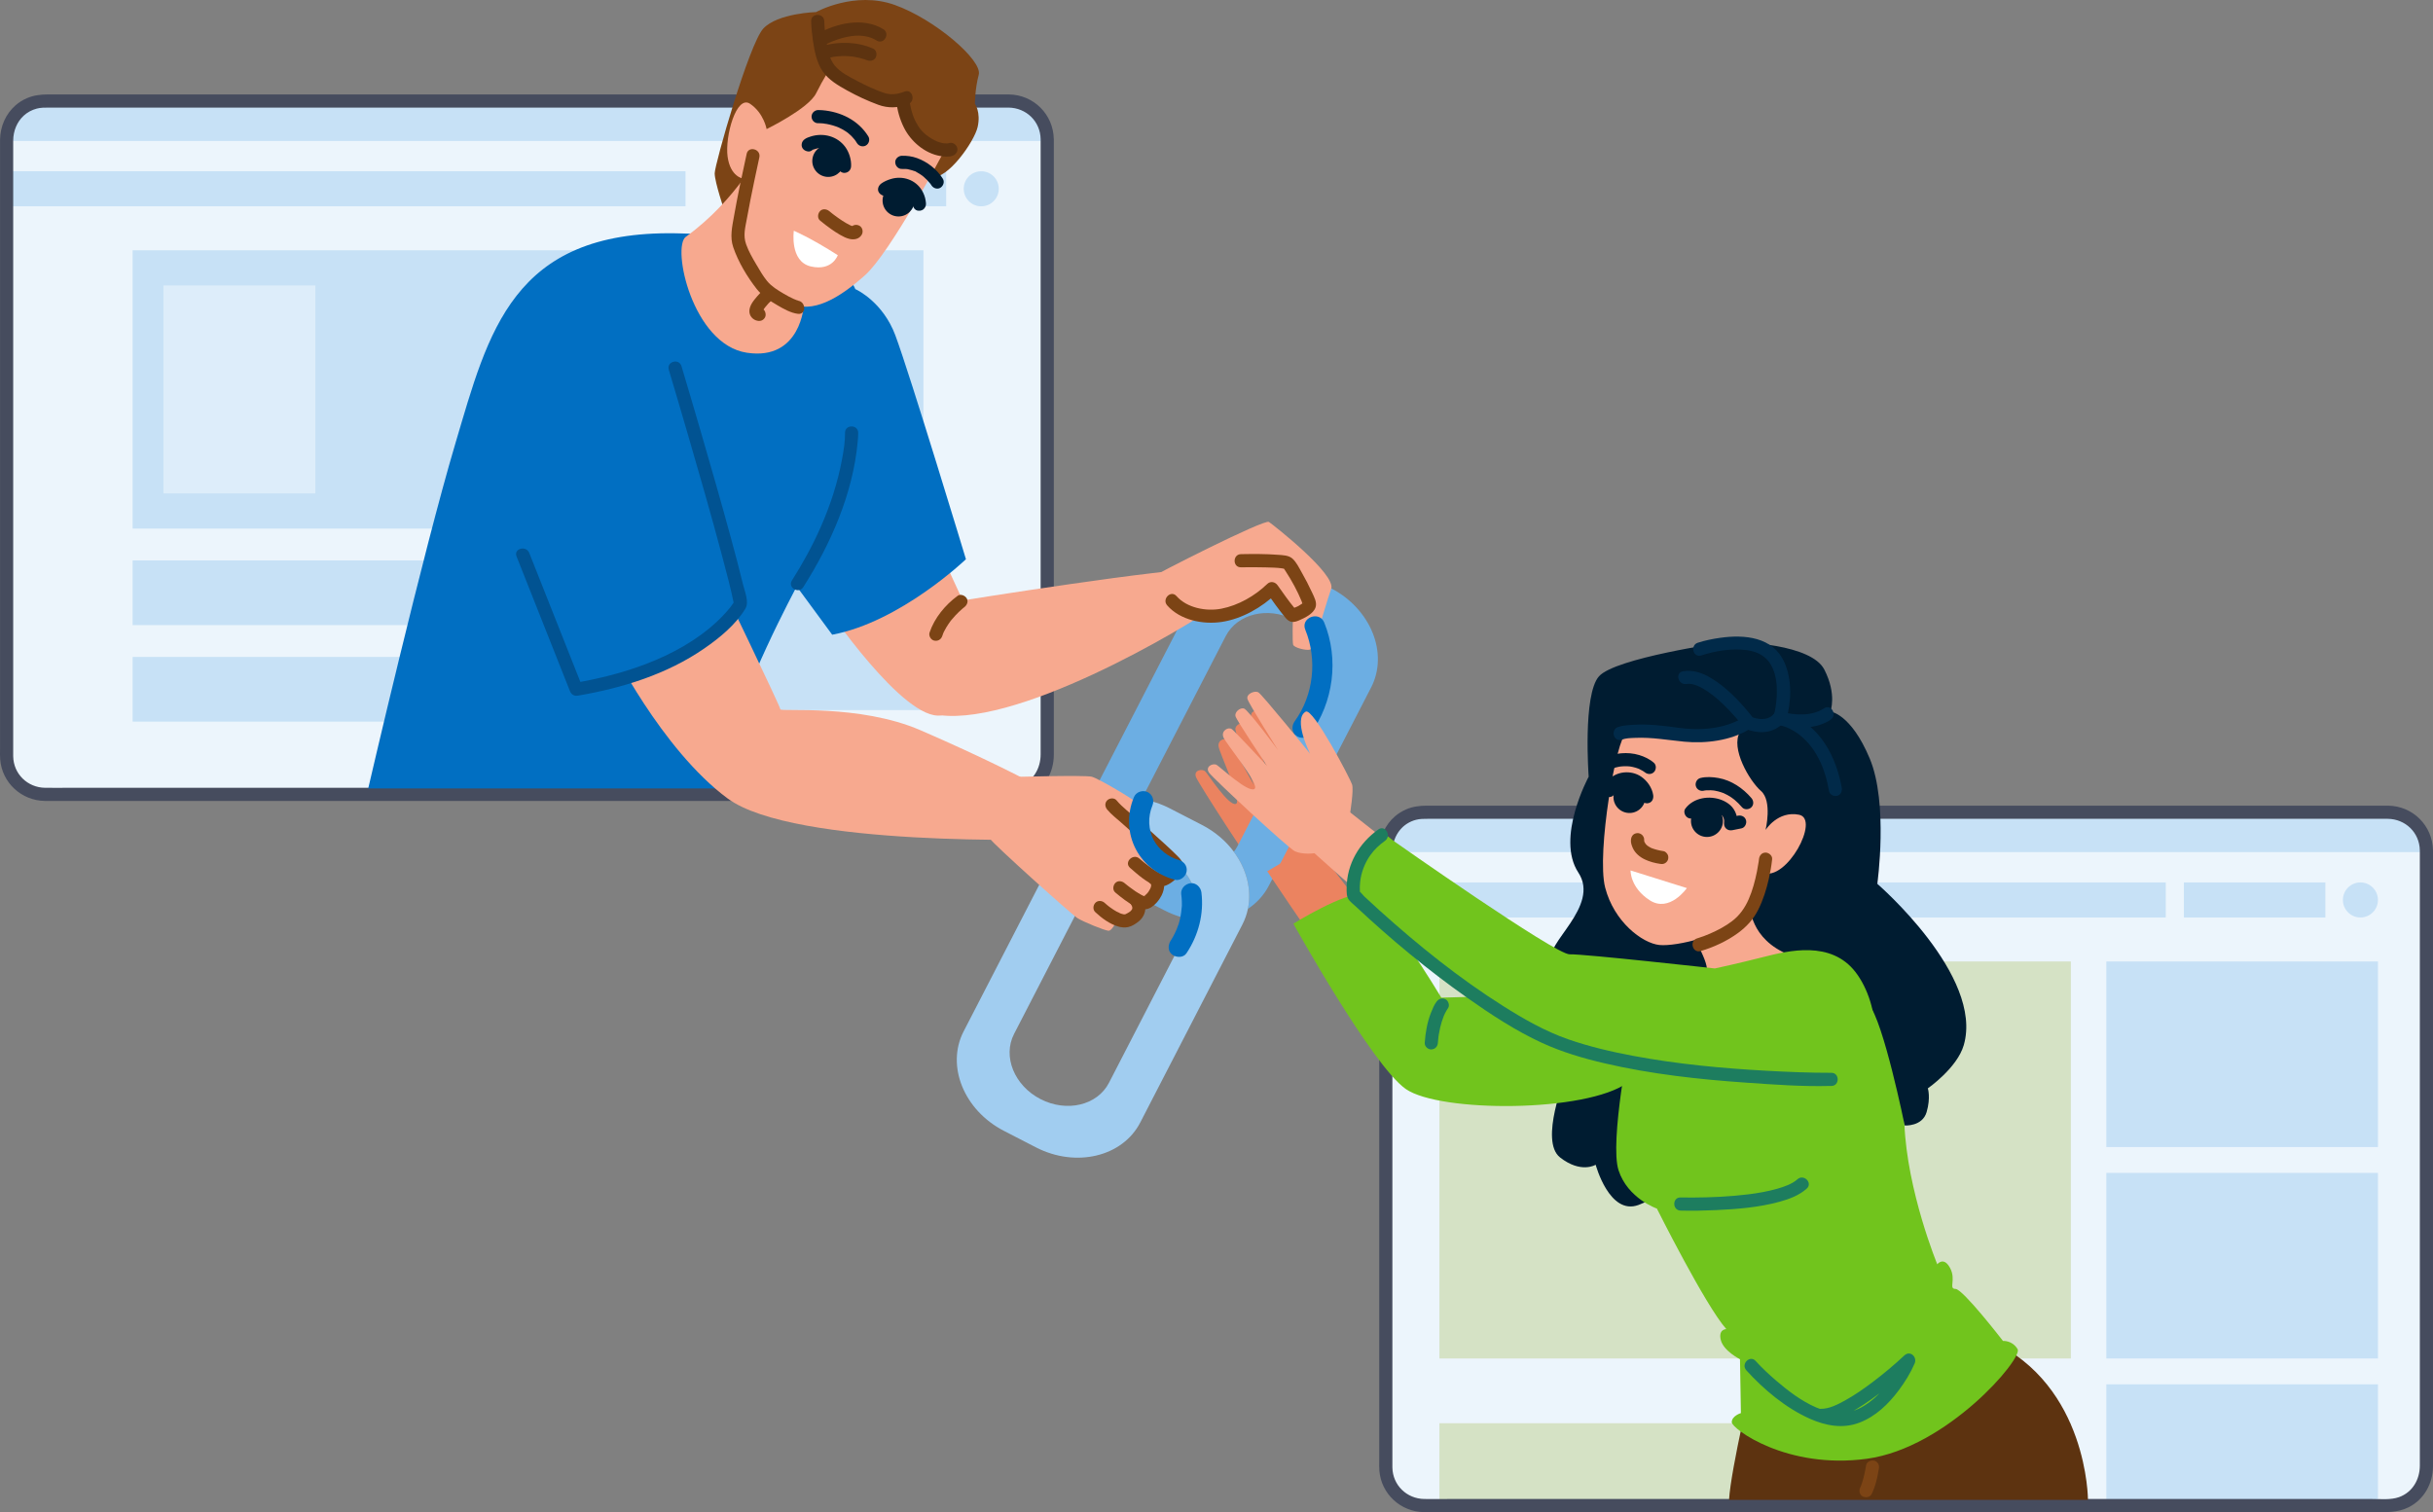 <?xml version="1.0" encoding="UTF-8"?>
<svg id="_Layer_" data-name="&amp;lt;Layer&amp;gt;" xmlns="http://www.w3.org/2000/svg" viewBox="0 0 2431.12 1511.38">
  <rect x="0" y="0" width="2431.12" height="1511.38" fill="#808080" stroke="none"/>
  <defs>
    <style>
      .cls-1 {
        fill: #015392;
      }

      .cls-2 {
        fill: #a1cdf0;
      }

      .cls-3 {
        fill: #f7a98f;
      }

      .cls-4 {
        fill: #7c4415;
      }

      .cls-5 {
        fill: #001c31;
      }

      .cls-6 {
        fill: #016fc2;
      }

      .cls-7 {
        fill: #012a49;
      }

      .cls-8 {
        fill: #c7e1f6;
      }

      .cls-9 {
        fill: #ecf5fc;
      }

      .cls-10 {
        fill: #5d3310;
      }

      .cls-11 {
        fill: #464c5e;
      }

      .cls-12 {
        fill: #fff;
      }

      .cls-13 {
        fill: #ddedfa;
      }

      .cls-14 {
        fill: #eb8360;
      }

      .cls-15 {
        fill: #1d7d5f;
      }

      .cls-16 {
        fill: #d5e2c5;
      }

      .cls-17 {
        fill: #71c41d;
      }

      .cls-18 {
        fill: #6caee3;
      }
    </style>
  </defs>
  <g>
    <path class="cls-9" d="M2424.54,849.81v616.88c0,21-17.06,38.06-38.06,38.06h-963.71c-21,0-38.03-17.06-38.03-38.06v-616.88c0-9.89,3.78-18.9,9.97-25.66,6.95-7.6,16.95-12.36,28.06-12.36h963.71c21,0,38.06,17.02,38.06,38.02Z"/>
    <path class="cls-8" d="M2424.54,834.58v17.12h-1039.8v-17.12c0-5.31,3.02-10.19,8.1-14.06,6.96-5.32,17.78-8.73,29.93-8.73h963.71c21,0,38.06,10.21,38.06,22.8Z"/>
    <rect class="cls-8" x="1445.89" y="881.96" width="718.21" height="35.02"/>
    <rect class="cls-8" x="2182.22" y="881.96" width="141.36" height="35.02"/>
    <path class="cls-8" d="M2376.11,899.47c0,9.67-7.84,17.51-17.51,17.51s-17.51-7.84-17.51-17.51,7.84-17.51,17.51-17.51,17.51,7.84,17.51,17.51Z"/>
    <rect class="cls-8" x="2104.69" y="960.95" width="271.42" height="185.5"/>
    <rect class="cls-8" x="2104.69" y="1172.27" width="271.42" height="185.5"/>
    <rect class="cls-8" x="2104.69" y="1383.59" width="271.42" height="120.97"/>
    <rect class="cls-16" x="1438.3" y="1422.46" width="630.96" height="82.09"/>
    <rect class="cls-16" x="1438.3" y="960.95" width="630.96" height="396.82"/>
    <path class="cls-11" d="M2417.96,849.81v600.77c0,4.75.01,9.51,0,14.26-.04,13.86-7.28,26.63-20.8,31.48-8.2,2.94-18.32,1.86-26.93,1.86h-922.58c-8.13,0-16.26.1-24.39,0-17.57-.21-31.66-13.79-31.95-31.5-.04-2.63,0-5.26,0-7.9v-567.35c0-13.34-.04-26.69,0-40.03.03-8.33,2.78-16.18,7.81-22.15,3.93-4.67,9.25-8.18,15.76-9.88,3.94-1.03,7.78-1,11.78-1h951.96c2.44,0,4.88-.03,7.32,0,17.61.22,31.67,13.7,32.02,31.45.17,8.45,13.32,8.48,13.15,0-.49-24.66-20.08-44.2-44.74-44.6-2.13-.04-4.26,0-6.38,0h-954.22c-7.15,0-14.13.86-20.79,3.75-4.07,1.76-7.73,4.07-10.95,6.81-10.06,8.58-15.79,21.42-15.86,35.06-.07,12.86,0,25.72,0,38.57v570.3c0,3.32-.14,6.7.12,10.02,1.83,23.44,21.26,41.25,44.65,41.6,7.49.11,15,0,22.5,0h926.48c12.08,0,23.72.73,34.99-4.95,15.45-7.79,24.14-23.95,24.22-40.92.02-4.4,0-8.8,0-13.2v-602.44c0-8.46-13.15-8.48-13.15,0Z"/>
  </g>
  <g>
    <path class="cls-9" d="M1046.41,139v616.87c0,21-17.06,38.06-38.06,38.06H44.64c-21,0-38.02-17.06-38.02-38.06V139c0-9.87,3.76-18.87,9.93-25.63,6.95-7.62,16.96-12.4,28.09-12.4h963.71c21,0,38.06,17.03,38.06,38.03Z"/>
    <path class="cls-8" d="M1046.41,123.77v17.11H6.62v-17.11c0-6.03,3.9-11.51,10.28-15.59,6.94-4.44,16.8-7.21,27.75-7.21h963.71c21,0,38.06,10.21,38.06,22.8Z"/>
    <rect class="cls-8" x="6.62" y="171.15" width="678.36" height="35.02"/>
    <rect class="cls-8" x="804.1" y="171.15" width="141.37" height="35.02"/>
    <circle class="cls-8" cx="980.48" cy="188.66" r="17.51" transform="translate(-7.8 46.42) rotate(-2.7)"/>
    <rect class="cls-8" x="726.57" y="250.14" width="196.16" height="459.55"/>
    <rect class="cls-8" x="132.54" y="560.14" width="552.44" height="64.62"/>
    <rect class="cls-8" x="132.54" y="656.6" width="552.44" height="64.62"/>
    <rect class="cls-8" x="132.54" y="250.14" width="552.44" height="278.17"/>
    <rect class="cls-13" x="163.32" y="285.32" width="151.8" height="207.81"/>
    <path class="cls-11" d="M1039.84,139v600.77c0,4.75.01,9.51,0,14.26-.03,13.86-7.27,26.63-20.8,31.48-8.2,2.94-18.32,1.86-26.93,1.86H69.53c-8.13,0-16.26.1-24.39,0-17.57-.21-31.67-13.79-31.95-31.5-.04-2.63,0-5.26,0-7.9V180.61c0-13.34-.04-26.69,0-40.03.03-9.74,3.79-18.83,10.56-25.02,3.54-3.24,7.91-5.68,13.01-7.02,3.94-1.03,7.79-1,11.78-1h951.96c2.44,0,4.88-.03,7.32,0,17.61.22,31.67,13.7,32.02,31.45.17,8.45,13.32,8.48,13.15,0-.49-24.66-20.08-44.2-44.75-44.6-2.13-.04-4.26,0-6.38,0H47.65c-7.15,0-14.13.87-20.79,3.75-4.19,1.81-7.96,4.21-11.25,7.07C5.73,113.78.11,126.51.04,140.01-.03,152.87.04,165.73.04,178.59v570.3c0,3.32-.14,6.7.12,10.02,1.83,23.44,21.26,41.25,44.65,41.6,7.5.11,15,0,22.5,0h926.48c12.08,0,23.72.73,34.99-4.95,15.45-7.79,24.14-23.95,24.22-40.92.02-4.4,0-8.8,0-13.2V139c0-8.47-13.15-8.48-13.15,0Z"/>
  </g>
  <g>
    <path class="cls-14" d="M1297.2,783s-8.37-37.68,6.1-41.59c8.06-2.18,26.52,75.66,26.88,81.62.36,5.95-9.14,27.69-9.14,27.69,0,0-39.35,28.47-41.66,29.29-2.32.82-14.82-1.65-20.65-6.41-5.83-4.76-60.7-89.73-63.6-96.8-2.9-7.07,6.26-8.96,9.39-5.59,3.13,3.37,22.97,34.2,30.26,32.3,7.28-1.9-16.57-51.1-17.21-57.83-.64-6.73,7.64-8.85,10.27-5.36,2.63,3.48,25.09,44.35,25.09,44.35,0,0-18.83-52.38-18.54-56.29.29-3.91,6.25-7.09,10-5.2s22.81,48.7,22.81,48.7c0,0-16.74-51.37-17-56.83-.26-5.46,8.95-6.64,12.03-3.98,3.08,2.66,34.97,71.95,34.97,71.95Z"/>
    <path class="cls-3" d="M822.47,601.64c2.73,4.55,80.91,119.69,118.18,113.33,37.27-6.36,24.54-107.87,24.54-107.87l-42.73-92.72-100,87.27Z"/>
    <path class="cls-6" d="M854.59,288.93c3.12,1.3,27.96,13.96,40,46.06,14.54,38.79,70.6,223.93,70.6,223.93,0,0-65.45,62.73-133.63,75.45l-35.45-48.18s-59.09,110-62.73,153.63c-3.64,43.63-13.64,48.18-13.64,48.18h-351.8s54.54-235.45,87.27-345.44c32.73-110,56.36-212.11,219.99-209.39,163.63,2.73,179.39,55.76,179.39,55.76Z"/>
    <path class="cls-18" d="M1370.01,687.17l-102.08,197.93c-4.96,9.62-12.27,17.47-20.99,23.3,3.97-19.21-1.34-39.91-14.07-57.03l.03-.05c1.44-1.81,2.65-3.73,3.74-5.84l82.94-160.82c5.8-11.24,5.75-24.19.98-35.98-4.77-11.78-14.25-22.45-27.39-29.23-26.17-13.5-56.79-6.17-68.38,16.31l-82.94,160.82c-.38.74-.73,1.42-1.06,2.19-7.81,17.66-1.8,38.84,13.79,53.35,3.94,3.71,8.5,6.93,13.65,9.59,3.32,1.71,6.67,3.07,10.03,4.12l.06.03c6.16,5.73,10.79,12.46,13.69,19.61,4.46,11,4.82,23.06.11,33.74-9.53-1.44-19.17-4.48-28.49-9.29l-32-16.5c-13.09-6.75-23.77-16.05-31.66-26.71l.03-.05c-12.72-17.13-18.06-37.78-14.07-57.03l.03-.05c1.09-5.34,2.89-10.51,5.47-15.51l102.08-197.93c17.7-34.31,64.37-45.42,104.26-24.85l32,16.5c39.95,20.6,57.96,65.07,40.26,99.38Z"/>
    <path class="cls-2" d="M1241.46,923.96l-102.08,197.93c-17.7,34.31-64.37,45.42-104.31,24.82l-32-16.5c-39.89-20.57-57.9-65.04-40.2-99.35l102.08-197.93c4.99-9.67,12.27-17.47,20.98-23.3-4,19.25,1.34,39.91,14.07,57.03l-.03.05c-1.44,1.81-2.65,3.73-3.74,5.84l-82.94,160.82c-11.6,22.48.21,51.63,26.38,65.13,26.23,13.53,56.82,6.25,68.42-16.23l82.94-160.82c.38-.74.76-1.47,1.08-2.24,4.71-10.68,4.35-22.74-.11-33.74-2.9-7.15-7.52-13.89-13.69-19.61l-.06-.03c-3.95-3.71-8.5-6.94-13.65-9.59-3.31-1.71-6.66-3.07-10.03-4.12-15.6-14.51-21.6-35.69-13.79-53.35,9.53,1.44,19.15,4.53,28.41,9.31l32,16.5c13.09,6.75,23.83,16.08,31.72,26.73l-.03.05c12.73,17.13,18.04,37.83,14.07,57.03-1.09,5.34-2.91,10.55-5.49,15.56Z"/>
    <path class="cls-4" d="M815.45,12.05s-38.44,1.1-52.72,16.48c-14.28,15.38-48.6,135.92-48.6,144.71s9.89,37.89,9.89,37.89l28.28-38.72s163.65,1.65,179.03,4.39c15.38,2.75,42.29-35.15,45.58-49.97,3.3-14.83-2.75-23.07-2.75-23.07,0,0,0-14.83,3.84-29.11,3.84-14.28-43.93-55.47-84.02-69.74-40.09-14.28-78.53,7.14-78.53,7.14Z"/>
    <path class="cls-3" d="M761.63,148.79s-24.71,50.52-76.33,87.87c-14.25,10.31,6.59,107.64,60.96,115.88,54.37,8.24,57.11-48.33,57.11-48.33l-41.74-155.42Z"/>
    <path class="cls-3" d="M766.02,129.02s-2.75-15.93-16.48-25.26c-13.73-9.34-25.26,32.4-22.52,52.72,2.75,20.32,15.38,21.97,15.38,21.97,0,0-9.89,48.88-8.24,57.11,1.65,8.24,31.3,54.92,54.37,67,23.07,12.08,50.52-4.94,75.79-27.46,25.26-22.52,77.98-121.92,77.98-121.92,0,0-11.53-3.84-26.36-19.22-14.83-15.38-19.77-36.79-19.77-36.79,0,0-3.84,6.04-19.77-.55-15.93-6.59-47.23-27.46-47.23-27.46,0,0-6.04,8.79-13.73,24.16-7.69,15.38-49.43,35.7-49.43,35.7Z"/>
    <circle class="cls-5" cx="827.53" cy="160.87" r="15.93" transform="translate(516.15 944.28) rotate(-79.32)"/>
    <path class="cls-5" d="M913.75,200.41c0,8.79-7.13,15.93-15.93,15.93s-15.93-7.13-15.93-15.93,7.13-15.93,15.93-15.93,15.93,7.13,15.93,15.93Z"/>
    <path class="cls-12" d="M837.14,255.05c-27.46-17.57-43.93-24.44-43.93-24.44,0,0-4.39,30.75,17.02,35.7,21.42,4.94,26.91-11.26,26.91-11.26Z"/>
    <path class="cls-3" d="M1043.37,789.82c-10-7.27-62.73-33.63-123.63-60-60.91-26.36-139.99-18.18-139.99-20.91s-60.91-129.09-60.91-129.09l-109.09,65.45s50.91,103.63,117.27,152.72c66.36,49.09,323.62,40.91,323.62,40.91l-7.27-49.09Z"/>
    <path class="cls-6" d="M629.14,273.17c35.15,4.85,113.94,330.9,113.94,330.9,0,0-58.18,78.79-162.42,80,0,0-81.21-189.08-82.42-260.6-1.21-71.51,130.9-150.3,130.9-150.3Z"/>
    <path class="cls-3" d="M961.56,600.73c-39.09,18.18-71.68,103.03-30,112.72,78.18,18.18,254.54-86.66,285.44-109.39,30.91-22.73,17.57-32.42-13.33-35.15-30.91-2.73-245.75,31.82-245.75,31.82h3.64Z"/>
    <path class="cls-3" d="M1006.94,776.66c-4.78,1.04-19.77,57.52-17.43,61.91,2.34,4.39,81.09,75.33,87.22,79.12,6.13,3.79,26.54,12.12,30.78,12.53,4.23.4,9.48-12.55,9.48-12.55,0,0,10.06,4.14,15.74,3.25,5.68-.89,10.67-12.35,10.13-14.59-.55-2.24,15.45-15.23,15.26-21.41-.19-6.18-21.26-19.84-21.26-19.84,0,0,23.1,14.32,27.29,15.02,4.18.7,10.77-12.95,10.92-15.68.15-2.74-41.52-40.13-41.52-40.13,0,0,12.41-11.75,10.07-16.13-2.34-4.39-45.36-30.02-52.73-31.87-7.37-1.85-83.94.38-83.94.38Z"/>
    <path class="cls-3" d="M1330.18,588.46c5-14.55-57.73-63.79-62.27-66.82-4.55-3.03-115.45,53.33-117.57,55.76-2.12,2.42,21.82,24.54,26.06,27.27,4.24,2.73,43.03,18.18,58.18,10.91,15.15-7.27,35.15-17.57,35.15-17.57l22.12,20.3s-.61,23.03.3,26.06c.91,3.03,13.03,6.06,16.97,4.85,3.94-1.21,13.25-38.05,21.06-60.75Z"/>
    <path class="cls-4" d="M746.09,153.77c-4.58,20.81-9.03,41.68-12.72,62.66-1.82,10.33-4.19,20.44-.7,30.66,5.02,14.69,13.87,29.49,23.43,41.71,5.4,6.9,13.31,11.99,20.8,16.34,6.24,3.62,13.16,7.62,20.43,8.53,8.38,1.05,8.3-12.11,0-13.15,1.74.22-.76-.33-1.27-.53-.98-.39-1.95-.75-2.92-1.18-3.51-1.57-6.9-3.42-10.21-5.37-5.8-3.41-12.03-7.22-16.37-12.47-4.18-5.06-7.56-11.12-10.91-16.75-3.8-6.39-7.61-13.01-10.11-20.04-3.2-9-.84-16.74.78-25.8,2.24-12.5,4.78-24.95,7.37-37.39,1.65-7.91,3.33-15.82,5.07-23.72,1.81-8.25-10.86-11.77-12.69-3.5h0Z"/>
    <path class="cls-4" d="M760.28,307.89c-.43-.09-.85-.2-1.25-.36.52.22,1.05.44,1.57.66-.29-.13-.57-.28-.83-.47.44.34.89.69,1.33,1.03-.19-.15-.37-.32-.52-.51.34.44.69.89,1.03,1.33-.14-.19-.25-.38-.34-.6.22.52.44,1.05.66,1.57-.09-.22-.14-.44-.18-.68.08.58.16,1.17.23,1.75-.05-.36-.04-.72,0-1.08-.08.58-.16,1.17-.23,1.75.1-.72.33-1.42.61-2.09-.22.52-.44,1.05-.66,1.57.82-1.91,2.03-3.63,3.29-5.27-.34.44-.69.89-1.03,1.33,2.46-3.17,5.26-6.14,8.23-8.84,2.55-2.32,2.53-6.97,0-9.3-2.73-2.5-6.58-2.48-9.3,0-2.27,2.07-4.42,4.31-6.42,6.64-3.49,4.05-7.84,9.29-7.67,14.99.13,4.62,3.48,8.37,7.99,9.27,1.75.35,3.49.26,5.07-.66,1.37-.8,2.67-2.36,3.02-3.93.75-3.27-.99-7.37-4.59-8.09h0Z"/>
    <path class="cls-4" d="M819.33,220.37c3.63,3.02,7.41,5.89,11.26,8.62,2.85,2.02,5.76,3.97,8.8,5.69,2.95,1.68,6.16,3.36,9.49,4.12,4.61,1.04,9.63.19,12.2-4.22,1.73-2.98.79-7.34-2.36-9-3.15-1.66-7.15-.82-9,2.36-.54.93,1.2-1.33.62-.77-.75.73,1.34-.94.81-.61-.83.53,1.31-.52,1.01-.41-1.16.44.71-.3.96-.06-.07-.07-1.35.12-1.34-.01,0-.1,2.19.42.9.1-.3-.07-.6-.13-.9-.22-.58-.16-1.16-.36-1.73-.58-.28-.11-1.35-.55-.13-.04,1.26.53-.11-.06-.4-.2-1.37-.64-2.7-1.36-4-2.12-2.81-1.63-5.51-3.43-8.16-5.31-1.23-.87-2.45-1.76-3.66-2.67-.51-.38-1.01-.77-1.52-1.15-.95-.72.11.08.49.38-.28-.22-.57-.44-.86-.67-1.07-.83-2.13-1.68-3.17-2.54-2.64-2.2-6.75-2.78-9.3,0-2.23,2.43-2.82,6.95,0,9.3h0Z"/>
    <path class="cls-5" d="M807.62,138.23s-.03,0-.05,0c1.11.3,2.21.6,3.32.9,0,0-.02-.01-.03-.02,1.01,1.31,2.02,2.62,3.02,3.93,0,0,0-.02,0-.03-.22,1.69-.44,3.38-.66,5.07-.04.1-1.89,2.39-2.1,2.11,0,0,.35-.22.38-.23.22-.1.43-.22.64-.33.94-.5.17.02-.46.17,1.52-.37,2.96-1.04,4.51-1.38.52-.12,1.05-.21,1.57-.3,1.25-.23-1.14.08.18-.02,1.13-.08,2.24-.15,3.37-.12.54.02,1.09.09,1.63.1.75.01-.26-.05-.36-.07.28.04.57.09.85.14,1.38.26,2.67.68,4,1.11.7.23-.01,0-.13-.06.29.14.58.27.86.42.52.27,1.04.55,1.54.86.44.27.85.58,1.28.85.62.39-.29-.24-.34-.28.24.21.5.41.74.63.76.67,1.44,1.4,2.11,2.16.11.13.37.36.43.52.01.04-.74-1.09-.37-.45.25.43.57.83.83,1.25.43.7.83,1.43,1.19,2.18.09.19.21.59.33.73.01.01-.5-1.32-.29-.67.14.42.31.83.46,1.25.45,1.34.8,2.73,1.04,4.12.05.29.27,1.8.08.41-.18-1.31-.03-.16,0,.16.05.49.08.99.1,1.48.02.47.03.94,0,1.41-.18,3.44,3.15,6.73,6.58,6.58,3.72-.17,6.39-2.89,6.58-6.58.34-6.59-1.94-14.03-5.8-19.32-7.89-10.8-21.95-14.49-34.53-10.49-1.9.61-3.95,1.3-5.63,2.42-1.83,1.21-3.1,2.82-3.4,5.06-.57,4.26,2.6,7.06,6.54,7.5,3.43.38,6.72-3.3,6.58-6.58-.17-3.89-2.9-6.17-6.58-6.58h0Z"/>
    <path class="cls-5" d="M817.51,123.13c1.59-.04,3.19.07,4.77.22.39.04.77.08,1.16.12.89.1,1.38.64-.16-.03.68.3,1.72.26,2.45.39,2.16.39,4.29.88,6.4,1.5,1.18.34,2.34.72,3.49,1.13.6.22,1.19.45,1.79.68.67.27.6.24-.22-.1.3.13.61.26.91.4,2.36,1.07,4.65,2.31,6.82,3.73.61.4,1.2.81,1.79,1.23.3.21.59.43.88.66-.6-.46-.61-.46-.02,0,1.15,1,2.3,1.99,3.38,3.08,1.12,1.13,2.18,2.32,3.17,3.57-.78-.99.68.98.81,1.16.48.7.94,1.42,1.38,2.15,1.86,3.03,5.89,4.18,9,2.36,3.02-1.77,4.22-5.96,2.36-9-9.92-16.17-27.56-24.74-46.06-26.24-1.36-.11-2.74-.2-4.1-.16-3.55.1-6.58,2.95-6.58,6.58s3.01,6.68,6.58,6.58h0Z"/>
    <path class="cls-5" d="M913.88,208.73c1.67,2.06,4.96,2.36,7.25,1.4,1.94-.82,3.26-2.42,3.87-4.43.52-1.71.16-3.63-.09-5.34-.52-3.49-1.86-6.98-3.67-10-6.36-10.65-19.05-14.98-30.81-11.52-3.38.99-6.94,2.47-9.81,4.57-2.77,2.02-4.42,5.8-2.36,9,1.77,2.74,6.03,4.53,9,2.36.65-.47,1.34-.88,2.03-1.27.76-.43,1.55-.8,2.33-1.18.98-.47-1.49.56.25-.09.54-.2,1.08-.39,1.62-.56.96-.3,2.62-1.02,3.63-.86-.94.12-1.03.13-.28.05.34-.03.67-.06,1.01-.07.69-.03,1.38-.03,2.07,0,.35.02.71.04,1.06.08-.86-.13-.9-.13-.14,0,.73.18,1.46.32,2.18.55.37.12.74.24,1.1.38-.62-.27-.63-.27-.04,0,.55.29,1.1.57,1.63.89.37.23,1.25.62,1.47,1-.76-.59-.86-.66-.33-.22.21.18.42.37.62.57.4.38.78.77,1.14,1.18,1.21,1.36-.42-.7.21.21.56.83,1.11,1.66,1.58,2.54.22.42.42.84.62,1.27.51,1.04-.58-1.65-.03-.03.48,1.4.85,2.79,1.14,4.24.21,1.01-.16-2.06-.1-.77,0,.21.02.42.04.62.02.15-.02.31,0,.46-.09-.64.37-2.22.83-2.97.79-.79,1.57-1.57,2.36-2.36,0,0-.01,0-.02.01,1.11-.3,2.21-.6,3.32-.9h-.02c1.11.3,2.21.6,3.32.9.43.33.86.66,1.29.99-2.18-2.68-7.07-2.43-9.3,0-2.62,2.85-2.32,6.44,0,9.3h0Z"/>
    <path class="cls-5" d="M942.09,178.6c-5.85-9.4-15.49-16.91-25.83-20.62-4.8-1.72-10.05-2.47-15.14-2.3-3.43.11-6.74,2.95-6.58,6.58.15,3.47,2.89,6.69,6.58,6.58,1.35-.04,2.7-.03,4.05.07.42.03,2.57.02.67.03.6,0,1.28.21,1.87.32,1.2.24,2.39.55,3.57.91.57.18,1.13.37,1.7.57.28.1.55.2.82.31.66.27.54.21-.36-.17.61-.15,2.5,1.18,3.06,1.49.84.45,1.67.94,2.48,1.45.89.56,1.75,1.15,2.6,1.77,1.46,1.07-.71-.6.16.12.38.31.75.61,1.13.93,2.36,2.01,4.54,4.24,6.5,6.65.18.22.35.47.54.68-1.56-1.77-.79-1.04-.44-.57.24.33.48.65.71.98.2.28.39.56.57.86,1.82,2.92,5.96,4.32,9,2.36,2.93-1.89,4.3-5.87,2.36-9h0Z"/>
    <path class="cls-10" d="M810.52,21.25c.16,6.6.9,13.21,1.85,19.74,1.47,10.18,3.71,21.39,9.53,30.08,5.83,8.71,15.73,14.44,24.7,19.4,9.91,5.49,20.32,10.33,30.96,14.24,9.96,3.66,19.84,3.27,29.84-.51,7.84-2.96,4.44-15.69-3.5-12.68-7.27,2.75-13.7,3.68-20.71,1.27-8.94-3.08-17.58-7.13-25.94-11.52-7.89-4.14-17.52-8.76-23.27-15.85-5.36-6.6-7.11-16.75-8.48-25.02-1.04-6.31-1.67-12.76-1.83-19.16-.2-8.45-13.36-8.48-13.15,0h0Z"/>
    <path class="cls-10" d="M948.38,143c-.56.2-1.17.22-1.73.38-.1.03,1.92-.14.63-.11-.4.01-.8.06-1.21.07-.94.02-1.86-.04-2.8-.1-1.6-.11,1.23.27-.48-.06-.57-.11-1.15-.22-1.72-.35-1.51-.35-2.95-.85-4.41-1.35-.14-.05-1.14-.45-.25-.07-.32-.13-.63-.28-.94-.42-.77-.36-1.53-.73-2.27-1.13-1.94-1.03-3.8-2.19-5.6-3.44-2.86-2-5.41-4.35-7.65-7.03-.09-.11-.93-1.15-.51-.6.38.48-.26-.36-.27-.37-.5-.7-.99-1.39-1.46-2.11-.91-1.4-1.75-2.84-2.53-4.31-.65-1.24-1.25-2.51-1.82-3.8.54,1.22-.32-.82-.43-1.11-.27-.69-.52-1.39-.76-2.1-.82-2.36-1.5-4.77-2.06-7.21-.27-1.18-.52-2.37-.73-3.57-.08-.45-.15-.9-.23-1.34-.05-.32-.28-2-.09-.55.19,1.4-.05-.52-.1-.94-.02-.21-.04-.43-.06-.64-.24-3.54-2.85-6.58-6.58-6.58-3.38,0-6.81,3.01-6.58,6.58.62,9.24,3.4,18.55,7.51,26.81,6.86,13.8,20.77,25.75,36.26,28.36,3.89.66,8.51,1.11,12.34-.22,3.35-1.17,5.58-4.5,4.59-8.09-.9-3.26-4.72-5.77-8.09-4.59h0Z"/>
    <path class="cls-10" d="M822.47,45.87c1.81-1.07,3.7-2,5.6-2.89.92-.43,1.84-.84,2.77-1.25,1.69-.73-1.27.5.52-.21.56-.22,1.12-.45,1.69-.67,2.61-1.01,5.27-1.9,7.96-2.67,11.67-3.32,24.2-4.3,34.96,2.34,7.23,4.45,13.84-6.92,6.64-11.36-20.08-12.38-47.56-5.99-66.77,5.35-7.28,4.3-.67,15.68,6.64,11.36h0Z"/>
    <path class="cls-10" d="M872.59,48.65c-15.6-6.98-34.55-7.48-50.79-2.72-3.41,1-5.55,4.63-4.59,8.09.93,3.39,4.67,5.59,8.09,4.59,5.52-1.62,10.36-2.43,16.01-2.58,2.5-.06,4.99,0,7.48.2,1.09.09,2.18.2,3.26.33.79.1-.83-.15.41.06.58.1,1.17.19,1.75.29,3.17.56,6.32,1.32,9.39,2.31.93.3,1.85.63,2.76.97,1.79.67-1.08-.49-.42-.19,3.24,1.45,7.07.94,9-2.36,1.64-2.81.9-7.54-2.36-9h0Z"/>
    <path class="cls-4" d="M956.87,595.51c-12.39,9.09-23.06,22.04-28.02,36.66-1.11,3.26,1.27,7.33,4.59,8.09,3.65.83,6.91-1.1,8.09-4.59.21-.62.43-1.23.66-1.85.14-.36.72-2.39.26-.68.28-1.03.96-2.1,1.46-3.06,1.08-2.11,2.3-4.14,3.62-6.11.68-1.02,1.38-2.01,2.11-2.99.27-.36.85-1.52.05-.09.27-.49.74-.94,1.09-1.37,1.3-1.59,2.66-3.13,4.07-4.62,2.19-2.32,4.5-4.52,6.92-6.6.72-.61,1.45-1.2,2.18-1.79.97-.78-1.54,1.17-.68.52.08-.06.15-.11.23-.17,2.77-2.03,4.42-5.8,2.36-9-1.76-2.74-6.03-4.54-9-2.36h0Z"/>
    <path class="cls-4" d="M1106.38,809.18c4.13,4.96,9.62,9.09,14.41,13.37,8.46,7.55,16.96,15.04,25.39,22.62,7.03,6.32,14.17,12.59,20.76,19.38.84.86,1.61,1.8,2.45,2.66,1.1,1.11-.81-1.41-.08-.11.99,1.76-.8-2.3-.38-2.15.44.16-3.2,4.12-4.07,4.87-.96.82-1.98,1.54-3.07,2.18.31-.18-2.12,1.16-1.34.74-.44.17-.89.3-1.35.41.83-.06,1.02-.09.58-.09,1.31.44-.86-.4-.73-.34-1.25-.58-2.45-1.27-3.62-1.98-2.72-1.65-5.32-3.5-7.87-5.4-2.85-2.13-5.97-4.64-8.96-7.24-6.37-5.52-15.71,3.75-9.3,9.3,7.66,6.64,16.53,14.75,26.29,18.02,6.95,2.33,13.58-1.84,18.66-6.3,4.84-4.24,10.35-11.69,6.73-18.3-1.48-2.7-4.11-5.05-6.28-7.2-3.49-3.47-7.11-6.81-10.74-10.14-9.19-8.42-18.53-16.67-27.85-24.94-6.71-5.96-14.57-11.71-20.34-18.65-2.27-2.73-6.95-2.35-9.3,0-2.7,2.7-2.28,6.56,0,9.3h0Z"/>
    <path class="cls-4" d="M1114.34,891.93c6.09,5.11,12.59,10.22,19.64,13.95,4.88,2.58,9.96,4.3,15.17,1.53,4.86-2.59,9.07-7.56,11.51-12.42,3.55-7.04,4.2-16.09-2.44-21.63-2.64-2.2-6.75-2.78-9.3,0-2.23,2.43-2.82,6.95,0,9.3.45.38.82.81,1.26,1.21.6.55-.83-1.4-.27-.32.1.2.23.42.35.61.57.93-.36-.59-.25-.63.01,0,.18.57.2.65.07.26.2,1.34.08.12-.12-1.27-.02.05-.02.32.01.74-.45,2.06.1.17-.14.46-.17.95-.29,1.42-.14.54-.33,1.07-.51,1.6-.25.76-.63.56.16-.34-.19.22-.29.61-.42.87-.5.99-1.07,1.94-1.69,2.85-.18.27-.4.52-.56.79-.46.76,1.07-1.28.2-.26-.41.48-.8.96-1.23,1.42-.68.74-1.42,1.4-2.16,2.07-1.07.96,1.31-.83-.04.03-.39.25-.79.49-1.19.74-1.22.75,1.32-.43.47-.17-1.54.47,1.34-.04.67-.02-.94.03-.62-.44.77.17-.32-.14-.76-.15-1.11-.25-.37-.1-.74-.23-1.1-.36-.21-.08-.43-.19-.64-.25,0,0,1.64.77.77.31-.9-.47-1.83-.89-2.72-1.39-3.82-2.13-7.41-4.68-10.9-7.3-.43-.33-.86-.66-1.3-.98-1.28-.98,1.14.89-.09-.07-.65-.51-1.31-1.03-1.96-1.55-.62-.5-1.24-1-1.85-1.51-2.63-2.21-6.76-2.77-9.3,0-2.24,2.44-2.82,6.94,0,9.3h0Z"/>
    <path class="cls-4" d="M1094.45,911.65c6.48,6.03,14.49,11.96,23.09,14.43,3.15.91,6.49,1.19,9.71.5,3.88-.83,7.66-3.3,10.69-5.77,5.21-4.26,7.55-10.64,6.19-17.21-.71-3.44-2.67-6.89-5.06-9.46-2.34-2.53-6.96-2.55-9.3,0-2.49,2.71-2.5,6.6,0,9.3.09.1.18.21.27.31.75.83-1.07-1.49-.61-.8.14.21.3.41.44.62.32.47.62.96.89,1.47.14.26.25.53.39.78.5.87-.58-1.55-.34-.83.07.23.17.45.25.67.12.35.22.71.31,1.07.08.33.32,1.8.11.39-.21-1.4-.03.1-.04.45,0,.18-.03.37-.02.55.05,1.12.36-1.67.1-.63-.12.48-.25.95-.38,1.43-.24.89.82-1.43.01-.12-.15.24-.3.48-.44.73-.39.69-.69.32.29-.31-.5.33-.91,1.03-1.36,1.44-.21.2-.43.38-.65.57-1.08.99.87-.55.05-.04-.66.41-1.28.86-1.95,1.25-.75.44-1.56.78-2.31,1.2-.94.53,1.2-.28.16-.05-.29.06-.59.17-.87.25-.13.04-.52.05-.6.12.11-.09,1.76-.07.82-.13-.47-.03-.97,0-1.44,0-1.43-.01,1.6.39-.08,0-.57-.13-1.15-.25-1.71-.41-.59-.17-1.17-.36-1.74-.58-.23-.09-.47-.18-.7-.27-1.01-.38.44.16.52.22-.94-.74-2.42-1.16-3.48-1.75-2.11-1.18-4.13-2.51-6.09-3.93-.47-.34-.94-.69-1.4-1.04-1.35-1,1.04.84-.2-.15-.74-.59-1.47-1.18-2.19-1.79-.68-.57-1.35-1.15-2-1.75-2.52-2.35-6.84-2.68-9.3,0-2.34,2.55-2.69,6.8,0,9.3h0Z"/>
    <path class="cls-1" d="M668.25,369.46c6.51,21.74,12.9,43.52,19.25,65.31,11.68,40.11,23.23,80.26,33.98,120.63,4.4,16.5,8.85,33.06,12.22,49.81.22-1.69.44-3.38.66-5.07-1.21,2.21-2.74,4.27-4.24,6.29-1.08,1.45.71-.86-.51.65-.39.48-.78.97-1.17,1.45-1.12,1.36-2.28,2.7-3.46,4.01-2.8,3.11-5.76,6.08-8.82,8.94-20.09,18.71-44.94,32.25-70.44,42.04-23.13,8.88-47.25,14.89-71.65,19.05,2.7,1.53,5.39,3.06,8.09,4.59-15.55-39.24-31.11-78.48-46.66-117.72-2.22-5.61-4.45-11.22-6.67-16.82-3.08-7.78-15.81-4.39-12.68,3.5,15.55,39.24,31.11,78.48,46.66,117.72,2.22,5.61,4.45,11.22,6.67,16.82,1.41,3.57,4.24,5.25,8.09,4.59,44.17-7.53,88.78-21.33,125.98-47.01,15.34-10.59,31.5-23.73,41.29-39.97,3.9-6.47-.71-17.18-2.38-24.08-3.69-15.25-7.73-30.41-11.84-45.54-9.75-35.9-20.02-71.66-30.42-107.38-6.35-21.79-12.74-43.57-19.25-65.31-2.42-8.09-15.12-4.64-12.68,3.5h0Z"/>
    <path class="cls-1" d="M844.38,432.56c.06,8.97-1.29,17.16-2.85,25.7-4.33,23.74-11.9,46.96-21.67,69-8.13,18.34-17.78,35.95-28.53,52.88-4.55,7.17,6.83,13.78,11.36,6.64,27.53-43.38,49.52-93.28,54.31-144.96.29-3.07.55-6.17.53-9.26-.06-8.46-13.22-8.48-13.15,0h0Z"/>
    <path class="cls-4" d="M1166.29,605.08c13,14.79,35.78,19.29,54.36,16.53,20.21-3.01,40.32-14.49,54.94-28.65-3.44-.44-6.89-.89-10.33-1.33,6.28,8.77,12.49,17.73,19.41,26.01,4.04,4.83,8.03,4.77,13.54,2.33,5.84-2.58,14.13-6.44,16.33-12.98,1.69-5.02-1.57-10.61-3.6-15.05-3.07-6.7-6.52-13.25-10.16-19.67-2.61-4.6-5.33-10.36-9.32-13.96-3.78-3.4-9.72-3.44-14.5-3.81-12.26-.95-24.65-.86-36.94-.65-8.45.15-8.48,13.3,0,13.15,8.4-.15,16.81-.13,25.21.1,5.07.13,10.95.24,15.56.91.41.06,5.24,1.04,1.92.03-.9-.27.12.04.5.7-.48-.84,1.14,1.73,1.45,2.2,6.13,9.42,11.85,19.85,16.07,30.21.57,1.41,1.69,6.56,1.35,1.73-.07-1.06,1.66-1.06.03-.43-.3.12-.57.57-.84.76-1.29.92-2.61,1.76-3.99,2.54-1.64.93-5.22,1.92-6.23,3.01-.07.08-.87.22-.87.27-.08-1.04,5.51,2.88,5.42,1.15-.02-.36-1.4-1.58-1.63-1.86-6.21-7.42-11.73-15.48-17.36-23.35-2.46-3.44-7.07-4.49-10.33-1.33-12.33,11.94-28.97,21.44-45.83,24.71-15.27,2.97-34.46-.76-44.86-12.59-5.6-6.37-14.88,2.96-9.3,9.3h0Z"/>
    <path class="cls-6" d="M1133.16,796.5c-7.21,17.02-6.67,36.56,2.13,52.89,8.12,15.07,22.24,25.49,38.65,29.91,5.28,1.42,10.84-3.16,11.73-8.2,1.02-5.79-2.91-10.31-8.21-11.73-9.67-2.6-19.4-10.2-24.48-19.47-2.78-5.08-4.3-10.85-4.64-17.22-.29-5.56.91-12.29,3.17-17.63,2.13-5.03.16-11.09-4.91-13.45-4.84-2.25-11.3-.14-13.45,4.91h0Z"/>
    <path class="cls-6" d="M1180.33,893.77c.28,2.29.49,4.58.58,6.89.04,1.15.06,2.3.05,3.46,0,.58-.01,1.15-.03,1.73.05-1.27.05-1.31-.01-.12-.36,4.32-.89,8.58-1.87,12.81-.26,1.12-.54,2.24-.85,3.35-.15.55-.31,1.11-.48,1.66.36-1.13.36-1.14,0-.03-.67,1.91-1.36,3.8-2.15,5.65-.9,2.12-1.9,4.2-2.99,6.23-.54,1.02-1.14,2-1.7,3.01-.6.98-.6.99.02.02-.31.48-.63.97-.95,1.44-2.93,4.4-3.32,10.71,1.34,14.25,4,3.03,11.11,3.36,14.25-1.34,11.97-17.92,17.62-39.38,14.94-60.89-.66-5.25-5.49-9.9-11.03-9.13-5.3.74-9.83,5.4-9.13,11.02h0Z"/>
    <path class="cls-6" d="M1304.28,629.37c12.14,29.87,8.39,65.3-10.6,91.55-3.2,4.43-3.06,10.6,1.34,14.25,4,3.32,11.03,3.11,14.25-1.34,23.17-32.04,28.88-74.87,13.93-111.64-4.89-12.04-23.85-4.93-18.93,7.19h0Z"/>
  </g>
  <g>
    <path class="cls-14" d="M1266.27,870.79s48.65,73.55,54.29,77.33c5.63,3.78,35.69-47.9,35.69-47.9l-43.51-56.71-46.47,27.28Z"/>
    <path class="cls-5" d="M1564.34,1075.6s-26.47,64.79-5.48,81.22c20.99,16.43,35.59,7.3,35.59,7.3,0,0,13.69,51.11,42.89,40.15,29.2-10.95,31.03-30.12,32.85-45.63,1.83-15.51-11.86-100.38-13.69-105.86-1.82-5.48-92.17,22.81-92.17,22.81Z"/>
    <path class="cls-10" d="M1752.34,1372.19s-22.82,95.82-24.64,126.85h358.65s0-114.07-96.73-158.79c-96.73-44.72-237.27,31.94-237.27,31.94Z"/>
    <path class="cls-17" d="M1629.14,1035.45s-20.99,105.86-11.86,134.15c9.13,28.29,38.33,38.33,38.33,38.33,0,0,48.37,96.73,69.36,120.46,0,0-8.21,0-5.48,10.95,2.74,10.95,19.16,19.16,19.16,19.16l.91,53.84s-9.13,2.74-9.13,9.13,54.76,47.45,135.06,36.5c80.31-10.95,156.05-100.38,150.58-109.51-5.48-9.13-14.6-8.21-14.6-8.21,0,0-40.15-52.02-47.45-52.02s.91-9.13-5.48-20.99c-6.39-11.86-12.78-3.65-12.78-3.65,0,0-30.12-73.01-32.85-140.54-2.74-67.53-19.16-156.97-24.64-161.53-5.48-4.56-95.82-20.99-105.86-20.99s-143.28,94.91-143.28,94.91Z"/>
    <path class="cls-17" d="M1292.39,923.2s78.48,141.45,112.25,165.18c33.77,23.73,180.69,23.73,221.76-6.39,41.07-30.12,23.73-94,17.34-92.17-6.39,1.82-203.51,7.3-203.51,7.3,0,0-60.23-100.38-78.48-103.12-18.25-2.74-69.36,29.2-69.36,29.2Z"/>
    <polygon class="cls-3" points="1663.51 903.43 1703.66 985.56 1801.01 975.82 1792.49 908.9 1741.39 873.01 1663.51 903.43"/>
    <path class="cls-5" d="M1828.99,711.18s6.69-17.04-6.08-41.98c-12.78-24.94-80.38-28.67-102.29-26.85,0,0-106.39,15.29-122.82,33.54-16.43,18.25-10.34,100.38-10.34,100.38,0,0-33.16,61.14-10.34,95.82,22.27,33.86-34.68,71.49-26.77,88.52,7.91,17.04,142.36,15.82,152.71,12.78,10.34-3.04-13.99-41.98-13.99-41.98l59.62-26.16s-.61,33.46,39.55,49.28c40.15,15.82,64.49,32.85,79.09,49.28,14.6,16.43,35.9,121.07,35.9,121.07,0,0,17.64,1.22,21.9-13.38,4.26-14.6,1.22-23.73,1.22-23.73,0,0,29.28-20.34,35.9-43.19,20.08-69.36-86.39-161.22-86.39-161.22,0,0,11.26-80.31-7.61-125.33-18.86-45.02-39.24-46.85-39.24-46.85Z"/>
    <path class="cls-3" d="M1761.46,872.4c23.73,8.82,57.49-53.84,36.2-58.1-21.29-4.26-33.46,15.21-33.46,15.21,0,0,7-28.9-4.56-38.94-11.56-10.04-30.72-42.89-20.99-59.02,0,0-19.47,7.3-31.64,6.69-12.17-.61-72.7-7-82.13-4.87-9.43,2.13-29.81,119.24-20.99,153.62,8.82,34.37,37.11,55.67,54.15,57.49,17.04,1.83,66.62-10.04,85.78-29.81,19.16-19.77,17.64-42.28,17.64-42.28Z"/>
    <path class="cls-5" d="M1721.61,820.53c0,8.82-7.15,15.97-15.97,15.97s-15.97-7.15-15.97-15.97,7.15-15.97,15.97-15.97,15.97,7.15,15.97,15.97Z"/>
    <circle class="cls-5" cx="1628.07" cy="796.5" r="15.97" transform="translate(589.4 2281.83) rotate(-81.1)"/>
    <path class="cls-12" d="M1629.29,869.97l56.28,17.64s-17.34,24.94-37.11,12.17c-19.77-12.78-19.16-29.81-19.16-29.81Z"/>
    <path class="cls-3" d="M1306.08,846.09s65.25,59.32,71.64,61.6c6.39,2.28,22.81-55.21,22.81-55.21l-56.12-44.26-38.33,37.87Z"/>
    <path class="cls-17" d="M1384.11,833.77c-12.32-.46-36.05,57.04-32.85,64.34,3.19,7.3,10.95,7.3,10.95,7.3,0,0,125.02,100.38,181.15,127.31,56.13,26.92,236.82,54.76,290.2,47,53.39-7.76,45.17-76.2,20.53-108.14-24.64-31.94-67.08-21.45-92.17-15.06s-48.37,11.41-48.37,11.41c0,0-130.96-14.6-145.1-14.14-14.14.46-175.67-113.16-175.67-113.16l-8.67-6.85Z"/>
    <path class="cls-3" d="M1309.05,753.23s-17.45-34.6-4.33-41.98c7.3-4.11,44.49,67.08,46.31,72.78,1.83,5.7-2.05,29.2-2.05,29.2,0,0-31.26,37.42-33.31,38.79-2.05,1.37-14.83,2.05-21.67-1.14-6.85-3.19-81.22-72.32-85.78-78.48-4.56-6.16,3.88-10.27,7.76-7.76,3.88,2.51,30.8,27.61,37.41,23.96,6.62-3.65-28.74-45.63-31.03-52.02-2.28-6.39,5.25-10.49,8.67-7.76,3.42,2.74,35.36,36.96,35.36,36.96,0,0-31.26-46.31-31.94-50.19-.69-3.88,4.33-8.44,8.44-7.53,4.11.91,34.22,41.75,34.22,41.75,0,0-28.97-45.86-30.57-51.1-1.6-5.25,7.07-8.67,10.72-6.85,3.65,1.83,51.79,61.37,51.79,61.37Z"/>
    <path class="cls-4" d="M1629.71,839.24c-.35,2.81.72,5.83,1.84,8.34,2.28,5.12,7.06,9.06,12.04,11.4,4.82,2.27,9.87,3.64,15.14,4.39,1.83.26,3.41.31,5.07-.66,1.36-.8,2.67-2.36,3.02-3.93.38-1.68.3-3.57-.66-5.07-.86-1.33-2.28-2.79-3.93-3.02-4.15-.59-8.09-1.62-12.02-3.05,2.09.76.79.34.28.1-.37-.17-.73-.34-1.09-.53-.66-.34-1.32-.7-1.95-1.1-.54-.34-1.06-.71-1.59-1.08-.77-.54,1.49,1.22.5.38-.25-.22-.51-.43-.75-.66-.37-.34-.72-.69-1.06-1.06-.18-.19-.35-.39-.52-.6-.86-1.01.93,1.3.47.61-.5-.75-.96-1.48-1.37-2.29-.61-1.22.74,1.93.21.51-.12-.33-.23-.66-.32-.99-.08-.28-.15-.57-.2-.85-.03-.12-.04-.25-.07-.37-.21-1.01.21,1.94.16,1.24-.04-.57-.11-1.14-.04-1.71.2-1.55-.87-3.6-1.93-4.65-1.14-1.14-3.01-2-4.65-1.93-1.7.08-3.47.63-4.65,1.93-1.26,1.37-1.7,2.82-1.93,4.65h0Z"/>
    <path class="cls-4" d="M1699.33,950.53c13.09-3.83,26.28-9.94,37.29-17.99,8.58-6.27,15.45-13.75,20.24-23.29,4.9-9.74,8.21-20.26,10.6-30.87,1.46-6.47,2.63-13.06,3.32-19.67.37-3.54-3.29-6.58-6.58-6.58-3.86,0-6.21,3.03-6.58,6.58-.03.28-.06.57-.1.85-.05.41-.1.82-.15,1.23-.09.71.08-.59.08-.58-.05.37-.1.74-.16,1.1-.5,3.24-1.04,6.47-1.69,9.68-1.9,9.44-4.41,18.95-8.29,27.79-3.82,8.68-8.95,16.02-16.52,21.81-6.69,5.12-14.33,9.13-22.03,12.49-4.14,1.8-8.53,3.48-12.93,4.77-8.11,2.37-4.66,15.07,3.5,12.69h0Z"/>
    <path class="cls-5" d="M1695.35,814.88c-1.93,2.64-.05.18.67-.5.29-.27.62-.51.91-.79.81-.77-1.32.84-.23.19.94-.56,1.85-1.16,2.81-1.7.27-.14.55-.27.83-.4-.85.34-.92.38-.23.1.65-.22,1.3-.46,1.96-.65.53-.15,1.07-.28,1.61-.39.38-.08.76-.15,1.14-.21-.76.1-.74.1.06.01,3.97-.18,6.3-.03,10.07,1.15.24.07,2.3.84,1.27.4.74.31,1.45.69,2.14,1.1.29.17,2.12,1.56.89.52.5.43.96.89,1.44,1.34.21.22.42.46.62.69-.56-.75-.63-.84-.22-.27.21.37.47.71.68,1.08.26.45.86,2.13.2.22.16.47.34.93.48,1.41.13.45.22.9.33,1.35.41,1.66,0-1.21,0-.18,0,.62.09,1.25.07,1.88,0,.48-.16,1.05-.1,1.52-.22-1.88.3-1.87.13-1.09-1.05,5.09,3.03,9.1,8.09,8.09,3.04-.61,6.08-1.22,9.13-1.83,3.48-.7,5.49-4.84,4.59-8.09-1-3.63-4.6-5.29-8.09-4.59-3.04.61-6.08,1.22-9.13,1.82,2.7,2.7,5.39,5.39,8.09,8.09,1.49-7.23-.93-15.29-6.44-20.26-9.7-8.75-26.18-10.09-37.39-3.56-3.03,1.76-5.66,4.06-7.73,6.88-2.1,2.87-.48,7.34,2.36,9,3.33,1.95,6.89.52,9-2.36h0Z"/>
    <path class="cls-5" d="M1702.63,790.23c.33-.08.67-.14,1.01-.2.21-.04.43-.06.64-.1.9-.17-1.98.21-.97.13.56-.05,1.12-.12,1.68-.16,1.49-.11,2.98-.12,4.47-.06.84.03,1.67.09,2.51.18.46.05,2.11.08.13,0,.51.02,1.03.16,1.53.25,2.17.39,4.31.94,6.4,1.64.68.23,1.35.49,2.02.73,1.32.47-.93-.46.5.2,1.25.58,2.49,1.17,3.7,1.84,1.3.71,2.56,1.49,3.79,2.32,1.56,1.05,1.94,1.33,3.04,2.26,2.77,2.31,5.29,4.88,7.63,7.61,2.31,2.7,6.93,2.38,9.3,0,2.67-2.67,2.32-6.6,0-9.3-8.46-9.86-19.93-17.66-32.89-19.98-5.82-1.04-12.19-1.47-18-.02-3.45.86-5.52,4.72-4.59,8.09.96,3.5,4.63,5.46,8.09,4.59h0Z"/>
    <path class="cls-5" d="M1651.91,794.6c-1.09-7.34-6.03-14.31-12.05-18.4-10.09-6.84-24.84-5.5-33.01,3.66-2.28,2.56-4.07,5.36-5.3,8.56,3.66-.97,7.33-1.94,10.99-2.9-2.04-1.68-4.08-3.36-6.13-5.04-2.74-2.26-6.62-2.68-9.3,0-2.32,2.33-2.76,7.03,0,9.3,2.04,1.68,4.09,3.36,6.13,5.04,4.02,3.31,9.13,1.94,10.99-2.9.29-.77-.91,1.92-.48,1.14.17-.31.3-.64.46-.95.24-.46.5-.91.77-1.35.15-.24.31-.48.47-.72.21-.32.73-1.48.33-.49-.36.87-.06.08.25-.26.24-.27.49-.54.74-.81.31-.32.64-.62.97-.93.14-.13.32-.25.45-.39.5-.56-1.04.66-.37.28.75-.43,1.42-.96,2.19-1.36.73-.38,1.43-.46.3-.18.54-.14,1.06-.37,1.6-.51.48-.13,1-.19,1.48-.33.88-.26-1.12-.02-.17.03.27.01.56-.04.82-.06.58-.03,1.15-.02,1.73,0,.3.01.6.04.9.06,1.04.06-.92-.18.11,0,1.26.21,2.43.58,3.65.93,1.19.34-.66-.41.4.15.6.32,1.2.62,1.77.97.41.26.8.55,1.2.82-.89-.58-.4-.32.12.15.77.7,1.4,1.52,2.13,2.24-.68-.67-.49-.7-.03,0,.22.34.45.67.66,1.01.46.75.86,1.52,1.25,2.3.69,1.39-.25-.76,0-.03.12.33.25.66.37.99.21.59.39,1.19.55,1.8.14.54.28,1.1.36,1.65.52,3.52,4.96,5.45,8.09,4.59,3.77-1.03,5.12-4.56,4.6-8.09h0Z"/>
    <path class="cls-5" d="M1652.64,762.42c-4.12-3.68-9.44-6.17-14.66-7.76-11.74-3.57-24.48-2.03-35.66,2.67-3.27,1.38-5.62,4.35-4.59,8.09.85,3.08,4.79,5.98,8.09,4.59,3.07-1.29,6.2-2.37,9.44-3.14.68-.16,1.36-.3,2.04-.44.44-.09.89-.16,1.33-.24.73-.11.87-.13.43-.07-.44.06-.3.04.41-.04.42-.05.84-.09,1.26-.12.61-.05,1.23-.09,1.84-.11,1.17-.04,2.34-.04,3.5,0,.65.03,1.29.07,1.94.13.36.03,2.35.31.62.04,1.98.31,3.94.73,5.86,1.31.88.27,1.74.59,2.61.9.5.18,1.66.33-.12-.07.32.07.72.32,1.01.45,1.23.57,2.43,1.21,3.59,1.92.77.47,1.49,1.03,2.25,1.52,0,0-1.51-1.26-.49-.35,2.65,2.36,6.69,2.61,9.3,0,2.41-2.41,2.66-6.93,0-9.3h0Z"/>
    <path class="cls-7" d="M1700.01,655.08c14.16-4.59,30.28-7.24,45.1-5.34,10.22,1.31,19.16,5.52,24.44,14.68,5.55,9.62,6.38,21.27,5.74,32.13-.38,6.57-1.33,13.23-3.15,19.57-.96,3.37,1.17,7.22,4.59,8.09,16.64,4.26,37.78,5.06,52.52-4.92,6.97-4.72.4-16.12-6.64-11.36-11.88,8.04-28.99,7.02-42.39,3.59,1.53,2.7,3.06,5.39,4.59,8.09,5.22-18.23,6.02-40.12-1.8-57.64-11.38-25.5-39.87-27.96-64.32-24.48-7.48,1.06-15.01,2.57-22.2,4.9-8.02,2.6-4.59,15.3,3.5,12.69h0Z"/>
    <path class="cls-7" d="M1685.18,683.6c6.94-1.19,15.29,3.56,21.33,7.63,7.81,5.25,14.73,11.8,21.23,18.58,4.72,4.93,9.2,10.08,13.47,15.41.97,1.21.9,1.14.25.3.79,1.03,1.47,1.94,2.63,2.64,2.25,1.35,5.33,2.11,7.86,2.66,12.79,2.83,24.69-.68,32.54-11.45,4.99-6.85-6.42-13.42-11.36-6.64-5.09,7-13.93,6.87-21.41,4.38-1.36-.45-2.42-1.58-.99-.31.81.72,3.3,3.78,1.35,1.12-1.25-1.69-2.6-3.32-3.94-4.94-10.89-13.19-23.33-26.12-38.02-35.06-8.62-5.25-18.26-8.74-28.42-7-8.33,1.42-4.8,14.1,3.5,12.68h0Z"/>
    <path class="cls-7" d="M1620.39,739.27c4.86-1.63,8.13-1.57,13.4-1.81,16.65-.76,32.74,2.23,49.23,3.82,21.34,2.05,46.72-1.04,65.33-12.71,7.15-4.48.56-15.87-6.64-11.36-18.59,11.65-43.87,13.17-64.9,10.13-14.87-2.15-29.96-3.87-45-2.93-4.9.31-10.23.6-14.92,2.17-7.98,2.68-4.56,15.39,3.5,12.68h0Z"/>
    <path class="cls-7" d="M1779.33,725.12c1.39.25,2.77.69,4.1,1.14.63.22,1.26.45,1.89.69.41.15.8.33,1.2.49-1.24-.5-.76-.34.05.05,1.96.92,3.88,1.9,5.74,3.01,1.04.62,2.07,1.27,3.07,1.95.5.34.99.68,1.48,1.03.29.21,2.14,1.63,1.04.76,2.43,1.93,4.73,4.01,6.88,6.24,5.15,5.33,8.87,10.76,12.44,17.62,5.31,10.21,8.42,21.4,10.43,32.69.62,3.5,4.89,5.47,8.09,4.59,3.69-1.01,5.22-4.58,4.59-8.09-5.42-30.49-21.49-61.7-51.97-73.2-1.79-.68-3.66-1.33-5.56-1.67-3.49-.62-7.09.94-8.09,4.59-.87,3.18,1.08,7.47,4.59,8.09h0Z"/>
    <path class="cls-15" d="M1744.95,1369.54c17.55,19.35,39.51,37.72,63.44,48.4,15.8,7.05,32.97,10.31,49.6,3.94,16.25-6.23,28.92-18.5,39.2-32.22,6.21-8.29,11.87-17.38,15.96-26.93,2.81-6.56-4.51-13.43-10.33-7.97-10.02,9.4-20.65,18.27-31.6,26.55-8.83,6.67-17.96,13.05-27.65,18.42-7.31,4.05-15.93,8.44-24.16,8.32-8.47-.12-8.47,13.03,0,13.15,9.76.14,19.26-4.05,27.75-8.47,10.48-5.46,20.28-12.24,29.72-19.32,12.21-9.16,24.1-18.9,35.25-29.35-3.44-2.66-6.89-5.31-10.33-7.97-8.46,19.73-22.97,40.24-42.09,50.62-29.61,16.07-62.26-7.44-84.34-26.32-7.38-6.31-14.59-12.96-21.11-20.16-5.7-6.28-14.98,3.04-9.3,9.3h0Z"/>
    <path class="cls-4" d="M1864.7,1464.44c-.45,2.89-1.03,5.76-1.67,8.61-.58,2.58-1.24,5.15-2.01,7.68-.37,1.22-.77,2.44-1.22,3.64-.21.57-.45,1.14-.67,1.71.89-2.3-.03,0-.29.52-1.52,3.08-.93,7.26,2.36,9,2.97,1.57,7.37.93,9-2.36,3.86-7.83,5.86-16.71,7.19-25.3.28-1.81.3-3.42-.66-5.07-.8-1.36-2.36-2.67-3.93-3.02-3.14-.71-7.53.96-8.09,4.59h0Z"/>
    <path class="cls-15" d="M1679.33,1209.94c11.72.32,23.48.06,35.18-.48,21.37-.97,43.3-2.72,63.98-8.45,9.6-2.66,19.36-6.33,26.86-13.07,6.31-5.67-3.02-14.95-9.3-9.3-5.17,4.65-13.05,7.4-20.01,9.4-9.61,2.75-19.53,4.48-29.44,5.69-18.34,2.25-36.87,3.08-55.34,3.16-3.98.02-7.96.01-11.93-.1-8.47-.23-8.46,12.92,0,13.15h0Z"/>
    <path class="cls-15" d="M1829.91,1072.22c-21.59.04-43.21-.85-64.77-2.04-44.61-2.45-89.29-6.66-133.23-14.89-21.98-4.12-43.88-9.23-65.01-16.59-23.02-8.03-44.23-20.15-64.79-33.13-44.08-27.83-84.98-60.77-123.67-95.64-5.13-4.63-10.23-9.3-15.26-14.04-1.1-1.03-4.32-5.4-5.9-5.62-.21-.03,2.07,3.47,1.65,2.69-.21-.39.02,1.73.12.88.1-.85-.18-1.9-.22-2.75-.17-3.17-.08-6.38.25-9.54,1.03-9.6,4.59-18.88,10.14-26.77,3.96-5.63,9.11-10.44,14.7-14.42,6.84-4.86.28-16.28-6.64-11.36-19.23,13.67-31.39,34.45-31.68,58.27-.05,4.13-.31,9.12,2.5,12.42,2.15,2.53,4.93,4.71,7.35,6.97,34.73,32.5,71.6,63.03,110.47,90.47,23.72,16.74,48.53,33.09,74.98,45.23,19.9,9.13,41.02,15.38,62.32,20.34,46.57,10.86,94.49,16.11,142.14,19.4,27.54,1.9,55.58,3.99,83.21,3.26.45-.01.89,0,1.34,0,8.46-.02,8.48-13.17,0-13.15h0Z"/>
    <path class="cls-15" d="M1435.46,1001.1c-2.42,3.16-3.98,7.11-5.45,10.75-3.9,9.65-5.64,20.1-6.39,30.44-.25,3.44,3.2,6.73,6.58,6.58,3.78-.17,6.31-2.89,6.58-6.58.12-1.6.26-3.2.43-4.79.07-.65.15-1.3.23-1.95-.17,1.34.18-1.13.21-1.36.39-2.45.86-4.88,1.43-7.29.93-3.93,2.14-7.78,3.62-11.54.55-1.41.1.22-.12.27.12-.02.46-1.06.53-1.2.25-.54.5-1.08.76-1.61.48-.98,1-1.94,1.55-2.88.44-.74.88-1.49,1.41-2.18,2.1-2.74.52-7.48-2.36-9-3.48-1.84-6.76-.57-9,2.36h0Z"/>
  </g>
</svg>